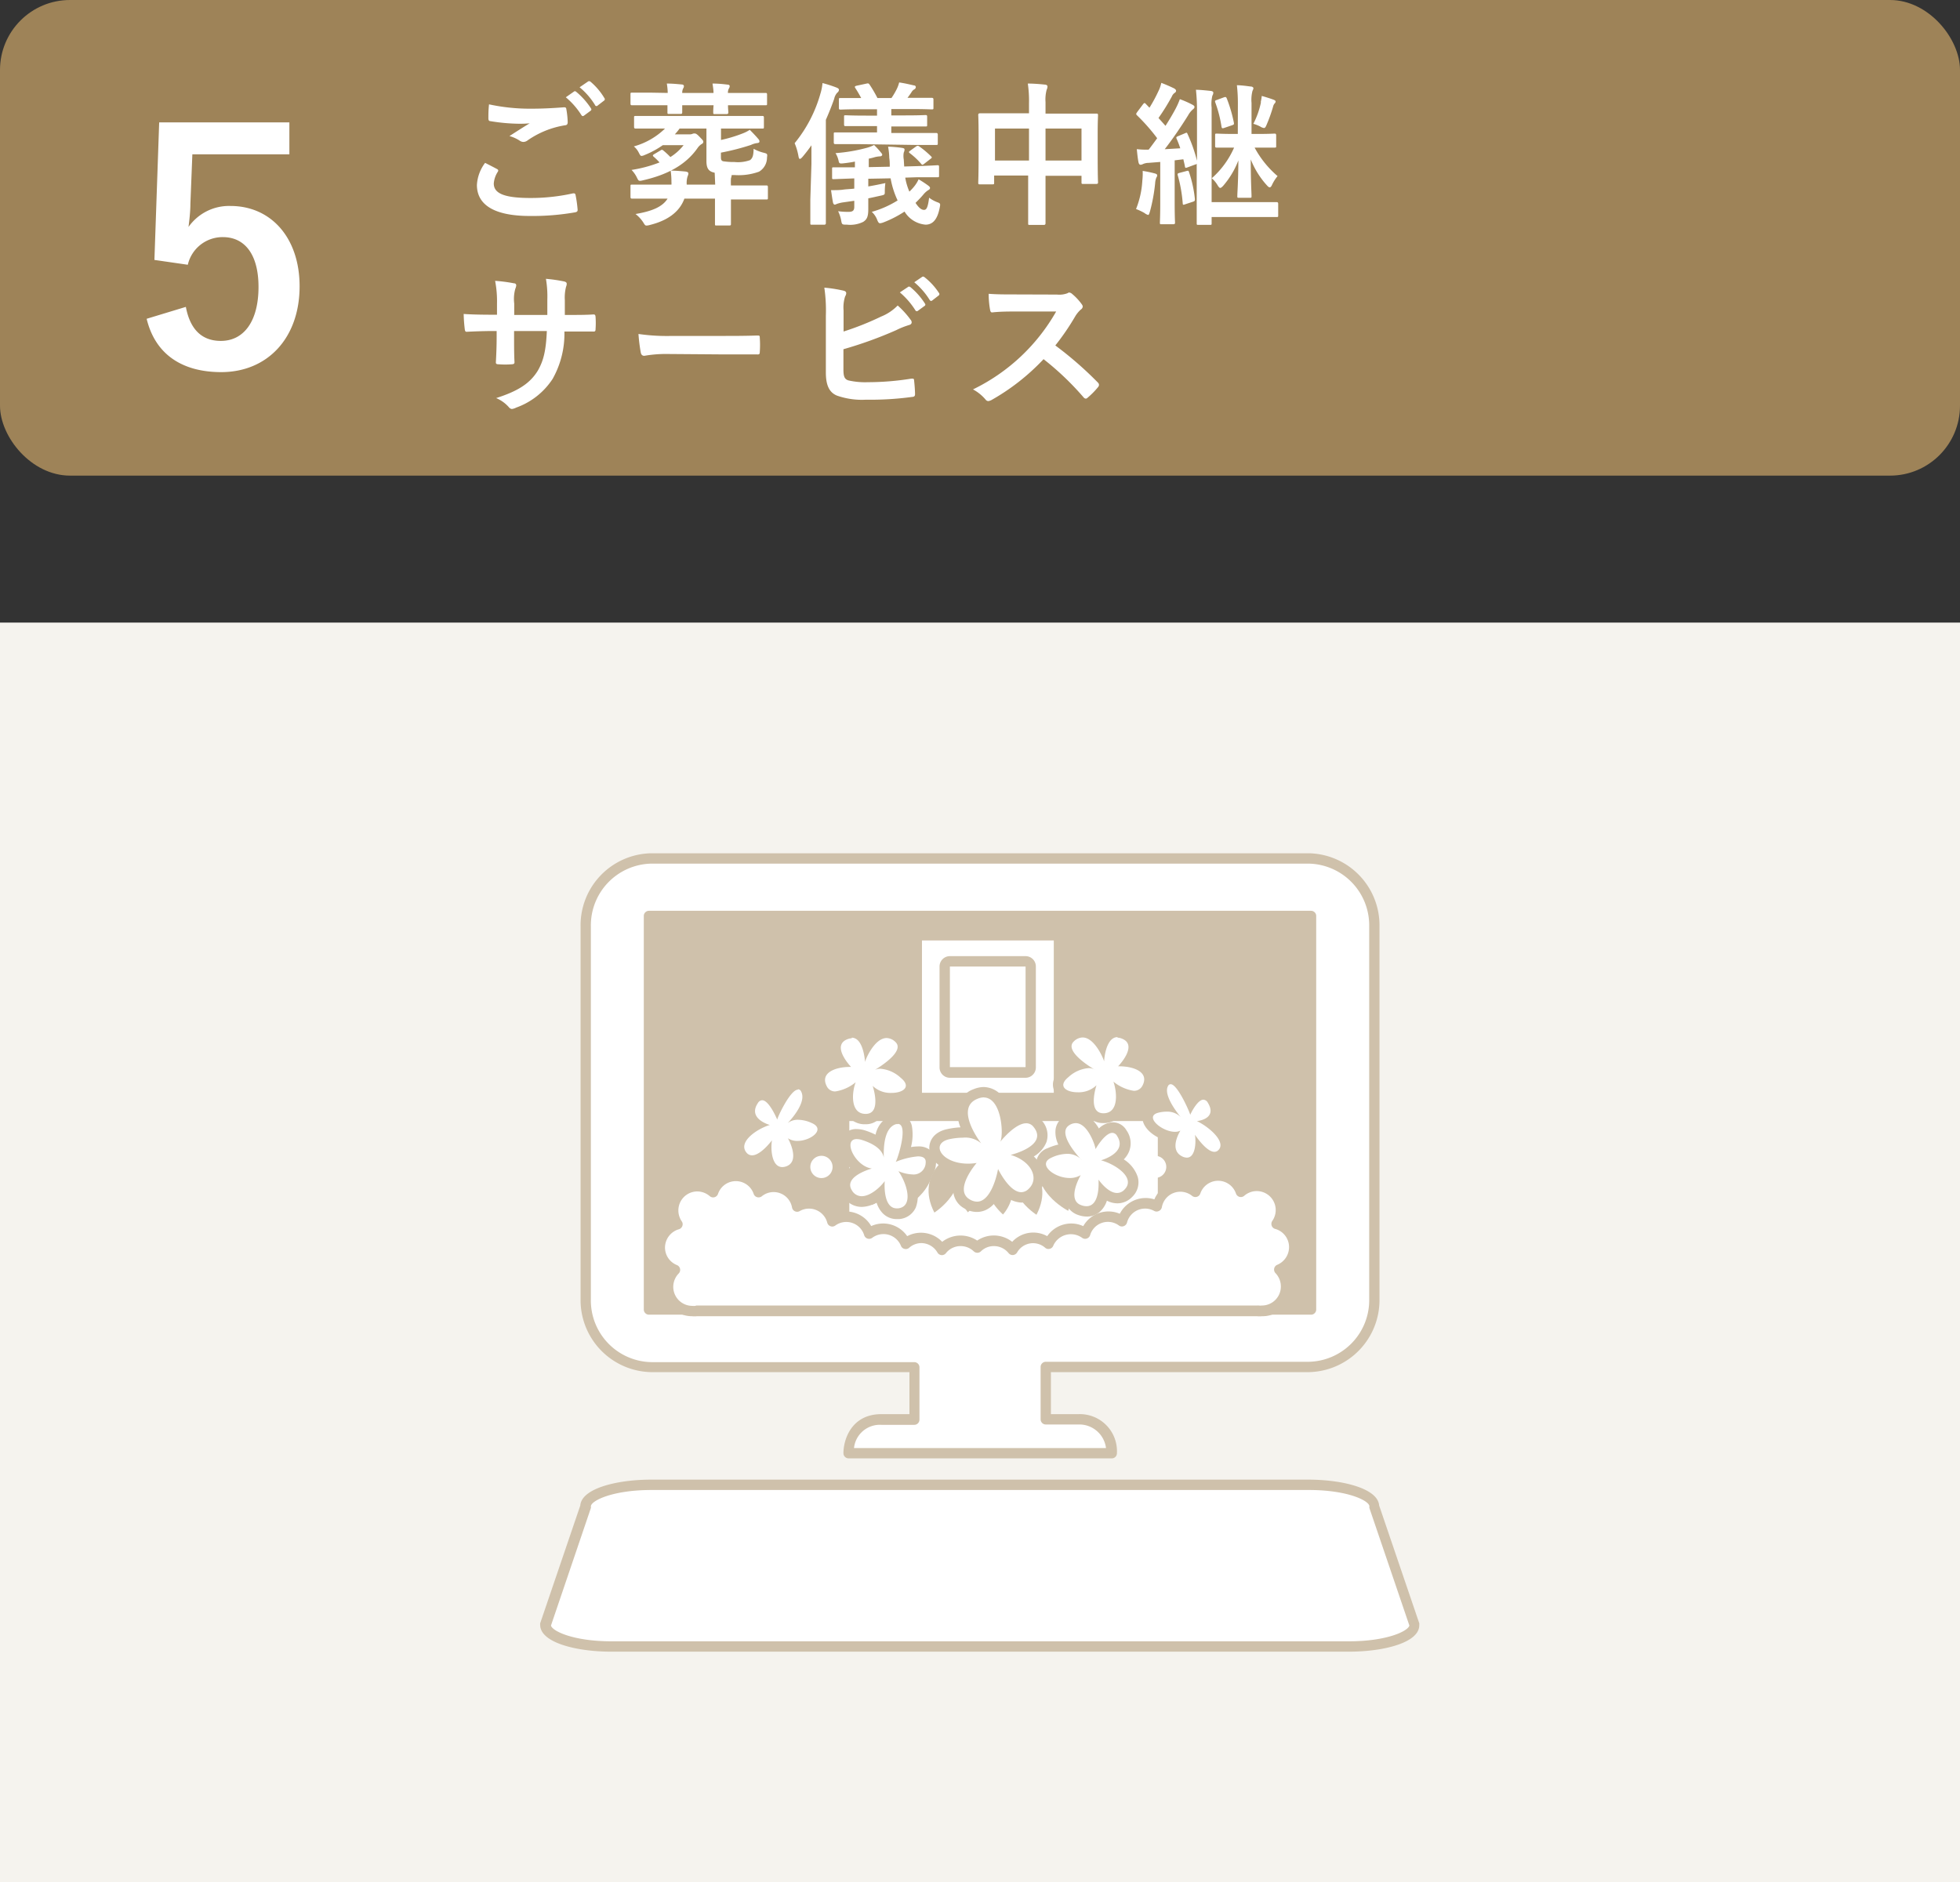 <svg xmlns="http://www.w3.org/2000/svg" viewBox="0 0 280 268.96"><rect x="0" y="0" width="280" height="268.96" fill="#333333" stroke="none"/><defs><style>.cls-1{fill:#f5f3ee;}.cls-2{fill:#fff;}.cls-3{fill:#cfc1ab;}.cls-4{fill:#9e8358;}</style></defs><g id="レイヤー_2" data-name="レイヤー 2"><g id="背面"><rect class="cls-1" y="88.96" width="280" height="180"/><path class="cls-2" d="M186.94,122.66H93.06a9.57,9.57,0,0,0-9.39,9.69v53.28a9.57,9.57,0,0,0,9.39,9.69h37.55v7.48h-4.69c-4.69,0-4.69,4.85-4.69,4.85h37.55c0-4.85-4.7-4.85-4.7-4.85h-4.69v-7.48h37.55a9.57,9.57,0,0,0,9.39-9.69V132.35A9.57,9.57,0,0,0,186.94,122.66Z"/><path class="cls-3" d="M158.78,208.38H121.23a.74.74,0,0,1-.74-.73c0-1.94,1.13-5.59,5.43-5.59h4v-6H93.06a10.29,10.29,0,0,1-10.12-10.43V132.35a10.29,10.29,0,0,1,10.12-10.43h93.88a10.3,10.3,0,0,1,10.13,10.43v53.28a10.3,10.3,0,0,1-10.13,10.43H150.13v6h4a5.3,5.3,0,0,1,5.43,5.59A.73.73,0,0,1,158.78,208.38ZM122,206.91h36a3.84,3.84,0,0,0-3.91-3.37h-4.69a.74.74,0,0,1-.74-.74v-7.48a.74.74,0,0,1,.74-.74h37.55a8.81,8.81,0,0,0,8.65-9V132.35a8.82,8.82,0,0,0-8.65-8.95H93.06a8.82,8.82,0,0,0-8.65,8.95v53.28a8.81,8.81,0,0,0,8.65,9h37.55a.74.74,0,0,1,.74.74v7.48a.74.74,0,0,1-.74.74h-4.69A3.71,3.71,0,0,0,122,206.91Z"/><path class="cls-2" d="M192.71,235.26c5.16,0,9.38-1.39,9.38-3.08l-5.76-16.94c0-1.69-4.23-3.08-9.39-3.08H93.06c-5.16,0-9.39,1.39-9.39,3.08l-5.76,16.94c0,1.69,4.22,3.08,9.38,3.08Z"/><path class="cls-3" d="M192.71,236H87.29c-5,0-10.12-1.31-10.12-3.82a.67.67,0,0,1,0-.24l5.73-16.83c.18-2.42,5.18-3.69,10.12-3.69h93.88c4.94,0,9.94,1.27,10.12,3.69l5.73,16.83a.67.67,0,0,1,0,.24C202.83,234.69,197.74,236,192.71,236Zm-114-3.73c.21.81,3.24,2.25,8.63,2.25H192.71c5.39,0,8.42-1.44,8.63-2.25l-5.71-16.79a.64.64,0,0,1,0-.24c0-.79-3.06-2.34-8.65-2.34H93.06c-5.59,0-8.65,1.55-8.65,2.34a.67.67,0,0,1,0,.24Z"/><rect class="cls-3" x="92.71" y="130.88" width="94.59" height="56.23"/><path class="cls-3" d="M187.29,187.85H92.71a.74.74,0,0,1-.74-.74V130.88a.74.74,0,0,1,.74-.74h94.58a.74.74,0,0,1,.74.74v56.23A.74.74,0,0,1,187.29,187.85Zm-93.84-1.48h93.1V131.62H93.45Z"/><rect class="cls-2" x="120.59" y="159.44" width="45.55" height="20.82"/><path class="cls-3" d="M166.14,181H120.59a.74.74,0,0,1-.74-.74V159.44a.74.74,0,0,1,.74-.74h45.55a.74.74,0,0,1,.74.74v20.83A.74.74,0,0,1,166.14,181Zm-44.81-1.48H165.4V160.18H121.33Z"/><rect class="cls-2" x="130.97" y="133.64" width="20.32" height="23.24" rx="0.74"/><path class="cls-3" d="M150.54,134.38v21.76H131.71V134.38h18.83m0-1.48H131.71a1.48,1.48,0,0,0-1.48,1.48v21.76a1.48,1.48,0,0,0,1.48,1.48h18.83a1.48,1.48,0,0,0,1.48-1.48V134.38a1.48,1.48,0,0,0-1.48-1.48Z"/><rect class="cls-2" x="134.96" y="137.36" width="12.29" height="15.86" rx="0.74"/><path class="cls-3" d="M146.51,138.1v14.38H135.7V138.1h10.81m0-1.48H135.7a1.48,1.48,0,0,0-1.48,1.48v14.38A1.48,1.48,0,0,0,135.7,154h10.81a1.48,1.48,0,0,0,1.47-1.48V138.1a1.47,1.47,0,0,0-1.47-1.48Z"/><path class="cls-3" d="M145.27,165s5.74,2.85,2.8,8.57C148.07,173.57,142.48,170.08,145.27,165Z"/><path class="cls-3" d="M142.06,164.72a5.93,5.93,0,0,1,1.23,8.81S138.38,169.43,142.06,164.72Z"/><path class="cls-3" d="M148.73,164.71s6.06,2.37,3.87,8.3C152.6,173,146.6,170,148.73,164.71Z"/><path class="cls-3" d="M152,164.61s6.38,1.81,5.07,7.89C157.06,172.5,150.66,170.05,152,164.61Z"/><path class="cls-3" d="M136.28,164.68s-5.72,2.86-2.8,8.58C133.48,173.26,139.08,169.77,136.28,164.68Z"/><path class="cls-3" d="M139.5,164.41s-5.16,3.48-1.24,8.81C138.26,173.22,143.17,169.13,139.5,164.41Z"/><path class="cls-3" d="M132.83,164.4s-6.06,2.39-3.88,8.3C129,172.7,135,169.67,132.83,164.4Z"/><path class="cls-3" d="M129.55,164.29s-6.35,1.8-5,7.88C124.51,172.17,130.91,169.73,129.55,164.29Z"/><path class="cls-3" d="M127.53,164.19s-6.55,1-6,7.16C121.48,171.35,128.16,169.77,127.53,164.19Z"/><path class="cls-3" d="M153.71,164.19s6.55,1,6,7.16C159.76,171.35,153.08,169.77,153.71,164.19Z"/><path class="cls-2" d="M128.07,173.41a2.08,2.08,0,0,1-1.55-.68,4.19,4.19,0,0,1-.86-2.18,4.3,4.3,0,0,1-2.59,1.12,2.32,2.32,0,0,1-2-1.19,2,2,0,0,1-.22-1.82,3.68,3.68,0,0,1,1.81-1.73,4.52,4.52,0,0,1-1.9-3.43,1.52,1.52,0,0,1,1.63-1.47,3.32,3.32,0,0,1,1,.18,7.39,7.39,0,0,1,2.2,1.06c.19-1.38.74-2.9,2.17-3.34a1.93,1.93,0,0,1,.52-.08,1.38,1.38,0,0,1,1.34,1.14,9.71,9.71,0,0,1-.41,3.83,8,8,0,0,1,2-.33,1.9,1.9,0,0,1,1.49.55,1.42,1.42,0,0,1,.34,1.19,2.45,2.45,0,0,1-2.63,2.32h0a3.43,3.43,0,0,1-.56,0,4.86,4.86,0,0,1,.34,3.66,2.11,2.11,0,0,1-1.79,1.22Z"/><path class="cls-3" d="M128.25,160.59c1.64,0-.11,5.32-.3,5.43h0a10.76,10.76,0,0,1,3.19-.79c.68,0,1.17.23,1.1.91a1.72,1.72,0,0,1-1.9,1.67,5.7,5.7,0,0,1-2-.47c1.25,1.79,2.21,5.07-.05,5.32h-.18c-2.06,0-1.72-3.89-1.72-3.89-.7.94-2.09,2.15-3.28,2.15a1.61,1.61,0,0,1-1.42-.85c-1.25-2,2.86-3.1,2.86-3.1-2.42-.33-4.21-4.21-2.16-4.21a2.58,2.58,0,0,1,.79.14c2.56.82,3,2,3.07,2.5,0,.11,0,.18,0,.18a1.11,1.11,0,0,0,0-.18c0-.83-.13-4.19,1.74-4.77a.86.86,0,0,1,.3,0m0-1.48h0a2.69,2.69,0,0,0-.73.11,3.87,3.87,0,0,0-2.48,2.87,10.62,10.62,0,0,0-1.45-.59,4.18,4.18,0,0,0-1.24-.21h0a2.25,2.25,0,0,0-2.37,2.16,4.87,4.87,0,0,0,1.41,3.37,3.74,3.74,0,0,0-1.27,1.57,2.69,2.69,0,0,0,.28,2.48,3.09,3.09,0,0,0,2.67,1.54,4.32,4.32,0,0,0,2.11-.63,3.83,3.83,0,0,0,.8,1.45,2.77,2.77,0,0,0,2.09.92l.33,0a2.83,2.83,0,0,0,2.39-1.66,4.71,4.71,0,0,0,0-3.21,3.15,3.15,0,0,0,2.87-2.94,2.25,2.25,0,0,0-.51-1.78,2.64,2.64,0,0,0-2.05-.79,6.47,6.47,0,0,0-1,.09,7.14,7.14,0,0,0,.13-3,2.11,2.11,0,0,0-2.06-1.7Z"/><path class="cls-2" d="M139.52,172.45a2.8,2.8,0,0,1-1.44-.44,2.26,2.26,0,0,1-1.15-1.64,5.22,5.22,0,0,1,1-3.36c-2.65-.1-4.36-1.47-4.49-2.81-.09-.81.39-1.8,2-2.14a10.12,10.12,0,0,1,2-.23,5.31,5.31,0,0,1,.82,0,5.57,5.57,0,0,1-.73-3.72,2.71,2.71,0,0,1,1.71-1.83,3.27,3.27,0,0,1,1.22-.26,2.79,2.79,0,0,1,2.53,1.79,8.82,8.82,0,0,1,.78,3.25,4.7,4.7,0,0,1,2.79-1.35,2,2,0,0,1,1.62.8,2.39,2.39,0,0,1,.56,2.38,4.27,4.27,0,0,1-2.44,2.19,4.31,4.31,0,0,1,2,2.57,2.83,2.83,0,0,1-.92,2.78,2.21,2.21,0,0,1-1.51.62h0c-1.25,0-2.32-1.12-3-2.14C142.3,170.55,141.3,172.45,139.52,172.45Z"/><path class="cls-3" d="M140.51,156.81c2.67,0,2.9,5.62,2.36,6.36,0,0,2.1-2.67,3.73-2.67a1.3,1.3,0,0,1,1.05.52c2.19,2.7-3.27,4-3.27,4,3,.89,4.16,3.42,2.52,4.9a1.52,1.52,0,0,1-1,.43c-1.73,0-3.32-3.32-3.32-3.32-.32,1.75-1.28,4.67-3,4.67a2.06,2.06,0,0,1-1.06-.33c-2.33-1.36,1-5.2,1-5.2a7.64,7.64,0,0,1-1.23.1c-3.82,0-5.45-2.9-2.64-3.5a9.37,9.37,0,0,1,1.89-.21,3.5,3.5,0,0,1,2.63.81s-3.89-5-.55-6.36a2.47,2.47,0,0,1,.94-.21m0-1.48h0a3.93,3.93,0,0,0-1.5.32,3.38,3.38,0,0,0-2.14,2.32,5.17,5.17,0,0,0,.29,3.12,11.75,11.75,0,0,0-1.87.25c-2.08.44-2.68,1.85-2.57,2.94.17,1.63,1.82,2.94,4,3.34a5,5,0,0,0-.56,2.87,3,3,0,0,0,1.51,2.16,3.56,3.56,0,0,0,1.81.53c1.74,0,2.84-1.34,3.53-2.79a4,4,0,0,0,2.83,1.45,3,3,0,0,0,2-.82,3.54,3.54,0,0,0,1.14-3.49,4.63,4.63,0,0,0-1.34-2.28,4.19,4.19,0,0,0,1.81-2.07,3.13,3.13,0,0,0-.7-3.09,2.77,2.77,0,0,0-2.2-1.07,4.21,4.21,0,0,0-2.2.73,8.52,8.52,0,0,0-.7-2.22,3.54,3.54,0,0,0-3.19-2.2Z"/><path class="cls-2" d="M155.21,173.09a3.19,3.19,0,0,1-.93-.16,2.11,2.11,0,0,1-1.38-1.27,4,4,0,0,1,.16-2.61h-.25c-1.69,0-3.79-1-4.09-2.39a1.68,1.68,0,0,1,1.19-1.93,6.34,6.34,0,0,1,2.39-.61,4.36,4.36,0,0,1-.83-2.61,1.87,1.87,0,0,1,.86-1.35,2.5,2.5,0,0,1,1.35-.43c.65,0,1.62.31,2.54,1.79,0,0,.26.46.52,1a3.18,3.18,0,0,1,2.16-1.43,1.51,1.51,0,0,1,1.31.8,2.45,2.45,0,0,1,.33,2.3,3.27,3.27,0,0,1-1.37,1.52,4.92,4.92,0,0,1,2.61,2.63,2.15,2.15,0,0,1-.61,2.12,2.23,2.23,0,0,1-1.59.7h0a3.19,3.19,0,0,1-2-.84,3.78,3.78,0,0,1-.87,2.08A2,2,0,0,1,155.21,173.09Z"/><path class="cls-3" d="M153.68,160.48c1.82,0,2.9,3.59,2.82,3.74h0c0-.06,1.34-2.35,2.4-2.35a.81.81,0,0,1,.69.45c1.54,2.42-2.3,3.47-2.3,3.47,2.12.58,5,2.54,3.35,4.19a1.43,1.43,0,0,1-1.06.48c-1.35,0-2.65-1.91-2.65-1.91.08,1.53-.13,3.8-1.72,3.8a2.13,2.13,0,0,1-.7-.13c-2.24-.72-.12-4.31-.12-4.31a3,3,0,0,1-1.58.41c-2.25,0-4.68-2-2.59-2.91a5.34,5.34,0,0,1,2.21-.54,2.76,2.76,0,0,1,1.88.66l.24.25a1.72,1.72,0,0,0-.24-.25c-.78-.86-3.18-3.71-1.58-4.74a1.72,1.72,0,0,1,1-.31m0-1.48a3.16,3.16,0,0,0-1.76.56,2.57,2.57,0,0,0-1.18,1.86,4,4,0,0,0,.4,2.12,8.38,8.38,0,0,0-1.53.52,2.43,2.43,0,0,0-1.61,2.76c.34,1.58,2.27,2.69,4.1,2.93a4.1,4.1,0,0,0,.11,2.17,2.85,2.85,0,0,0,1.84,1.71,3.77,3.77,0,0,0,1.16.2,2.77,2.77,0,0,0,2.06-.88,3.65,3.65,0,0,0,.81-1.39,3.3,3.3,0,0,0,1.5.38,2.92,2.92,0,0,0,2.11-.92,2.86,2.86,0,0,0,.8-2.83,4.73,4.73,0,0,0-2-2.53,3.46,3.46,0,0,0,.77-1.16,3.19,3.19,0,0,0-.39-3,2.26,2.26,0,0,0-1.94-1.14,3.07,3.07,0,0,0-2,.88.57.57,0,0,1-.07-.13c-1.1-1.77-2.33-2.14-3.17-2.14Z"/><path class="cls-2" d="M157.56,159.82A1.88,1.88,0,0,1,156,159a3.54,3.54,0,0,1-.42-2.39,5.11,5.11,0,0,1-1.63.26c-1.36,0-2.39-.5-2.68-1.32-.17-.5-.16-1.27.93-2.15a7.47,7.47,0,0,1,1.94-1.18,4.26,4.26,0,0,1-1.76-2.49,1.62,1.62,0,0,1,.57-1.42,2.58,2.58,0,0,1,1.74-.74,3.65,3.65,0,0,1,2.77,1.9,2.46,2.46,0,0,1,2.22-1.94,2.42,2.42,0,0,1,.73.12,2.07,2.07,0,0,1,1.51,1.48,3.44,3.44,0,0,1-.71,2.59,3.81,3.81,0,0,1,2.73,1.48,2.19,2.19,0,0,1,0,2.26,2.08,2.08,0,0,1-1.91,1.14,4.25,4.25,0,0,1-1.82-.5,4.12,4.12,0,0,1-.55,2.75,2.27,2.27,0,0,1-2,1Z"/><path class="cls-3" d="M159.65,148.27a1.61,1.61,0,0,1,.5.09c2.61.89-.42,4-.42,4h.18c2.06,0,4.31.84,3.3,2.76a1.34,1.34,0,0,1-1.25.74,6,6,0,0,1-2.9-1.31c.54,1.55.77,4.52-1.42,4.52h-.06c-2.26-.06-.94-4-.94-4a3.68,3.68,0,0,1-2.72,1c-1.61,0-2.88-.87-1.29-2.16a4.8,4.8,0,0,1,2.89-1.29,1.68,1.68,0,0,1,.79.17l.14.08a.44.44,0,0,0-.14-.08c-.77-.46-4.33-2.7-2.89-4a1.83,1.83,0,0,1,1.24-.55c1.75,0,3.05,3.18,3.07,3.44v0c0-.22.22-3.49,1.92-3.49m0-1.47a2.76,2.76,0,0,0-2.36,1.31,3.7,3.7,0,0,0-2.63-1.27h0a3.28,3.28,0,0,0-2.24.94,2.41,2.41,0,0,0-.81,2,3.94,3.94,0,0,0,1.21,2.23,10.28,10.28,0,0,0-1.11.78c-1.5,1.21-1.37,2.38-1.17,3,.4,1.13,1.69,1.82,3.38,1.82a6.11,6.11,0,0,0,.86-.06,3.68,3.68,0,0,0,.58,1.88,2.65,2.65,0,0,0,2.18,1.12h.1a3,3,0,0,0,2.55-1.27,4.14,4.14,0,0,0,.7-2.1,3.91,3.91,0,0,0,1.07.16,2.83,2.83,0,0,0,2.55-1.52,2.94,2.94,0,0,0,0-3,3.86,3.86,0,0,0-2.24-1.58,3.49,3.49,0,0,0,.31-2.27,2.83,2.83,0,0,0-2-2,3.12,3.12,0,0,0-1-.16Z"/><path class="cls-2" d="M169.56,166.15a2.34,2.34,0,0,1-1.11-.31,2.3,2.3,0,0,1-1.18-1.45,3.59,3.59,0,0,1,.14-2c-1.49-.2-3.29-1.36-3.43-2.58,0-.28,0-1.24,1.32-1.58a6.09,6.09,0,0,1,1.36-.17h.09c-.64-1.14-1-2.39-.49-3.32a1.13,1.13,0,0,1,1-.6c.54,0,1,.36,1.61,1.17a19,19,0,0,1,1.28,2.27,2.43,2.43,0,0,1,1.77-1.23,1.46,1.46,0,0,1,1.26.79,2.34,2.34,0,0,1,.31,2.37,2.08,2.08,0,0,1-.76.82,5.44,5.44,0,0,1,2.34,2.93,1.73,1.73,0,0,1-.49,1.56,1.49,1.49,0,0,1-1.09.46h0a3.26,3.26,0,0,1-2.07-1.12,3,3,0,0,1-.59,1.37A1.63,1.63,0,0,1,169.56,166.15Z"/><path class="cls-3" d="M167.25,154.92c1,0,2.83,4.26,2.78,4.39h0c0-.06,1-2.18,1.88-2.18a.77.77,0,0,1,.64.44c1.43,2.34-1.56,2.62-1.56,2.62,1.76.84,4.23,3,3.06,4.15a.77.77,0,0,1-.57.24c-1.18,0-2.77-2.44-2.77-2.44.19,1.27,0,3.27-1.15,3.27a1.56,1.56,0,0,1-.76-.22c-1.86-1-.17-3.64-.17-3.64a1.68,1.68,0,0,1-.78.17c-1.87,0-4.46-2.21-2.37-2.73a4.82,4.82,0,0,1,1.18-.15,2.71,2.71,0,0,1,2,.76l.12.13-.12-.13c-.51-.62-2.52-3.19-1.79-4.44a.41.41,0,0,1,.35-.24m0-1.48h0a1.86,1.86,0,0,0-1.62,1,3.44,3.44,0,0,0,0,3l-.49.1a2.2,2.2,0,0,0-1.89,2.39c.17,1.36,1.71,2.57,3.27,3a3.62,3.62,0,0,0,.05,1.6,3,3,0,0,0,1.55,1.92,3.1,3.1,0,0,0,1.45.39,2.39,2.39,0,0,0,1.82-.84,3.35,3.35,0,0,0,.39-.59,3.08,3.08,0,0,0,1.71.6,2.22,2.22,0,0,0,1.62-.69,2.42,2.42,0,0,0,.69-2.19,5.2,5.2,0,0,0-1.92-2.86,2.72,2.72,0,0,0,.27-.44,3,3,0,0,0-.33-3.08,2.21,2.21,0,0,0-1.9-1.15,2.45,2.45,0,0,0-1.6.67c-.44-.79-.83-1.38-.84-1.39a3,3,0,0,0-2.22-1.49Z"/><path class="cls-2" d="M123.66,159.82a2.3,2.3,0,0,1-2-.95,4.2,4.2,0,0,1-.54-2.76,4.44,4.44,0,0,1-1.83.5,2.07,2.07,0,0,1-1.89-1.14,2.21,2.21,0,0,1,0-2.27,3.82,3.82,0,0,1,2.72-1.47,3.49,3.49,0,0,1-.71-2.59,2.09,2.09,0,0,1,1.51-1.48,2.43,2.43,0,0,1,.74-.12c1.19,0,1.85.94,2.21,2a3.66,3.66,0,0,1,2.78-1.91,2.55,2.55,0,0,1,1.73.74,1.62,1.62,0,0,1,.57,1.42,4.32,4.32,0,0,1-1.77,2.5,7.42,7.42,0,0,1,1.94,1.17c1.09.88,1.11,1.65.93,2.15-.28.82-1.31,1.32-2.67,1.32a5.11,5.11,0,0,1-1.63-.26,3.54,3.54,0,0,1-.42,2.39,1.9,1.9,0,0,1-1.6.81Z"/><path class="cls-3" d="M121.67,148.27c1.67,0,1.89,3.25,1.91,3.49v0c0-.27,1.32-3.44,3.08-3.44a1.85,1.85,0,0,1,1.24.55c1.43,1.29-2.13,3.52-2.91,4l-.14.09.14-.09a1.88,1.88,0,0,1,.79-.16,4.8,4.8,0,0,1,2.89,1.29c1.6,1.29.33,2.16-1.28,2.16a3.68,3.68,0,0,1-2.72-1s1.32,3.93-.94,4h-.07c-2.19,0-2-3-1.42-4.52a6,6,0,0,1-2.9,1.31,1.3,1.3,0,0,1-1.23-.74c-1-1.92,1.22-2.76,3.3-2.76h.17s-3-3.12-.41-4a1.56,1.56,0,0,1,.5-.09m0-1.47h0a3,3,0,0,0-1,.16,2.85,2.85,0,0,0-2,2,3.49,3.49,0,0,0,.31,2.27,3.89,3.89,0,0,0-2.24,1.58,3,3,0,0,0,0,3,2.79,2.79,0,0,0,2.54,1.53,4,4,0,0,0,1.08-.16,4.2,4.2,0,0,0,.69,2.1,3,3,0,0,0,2.55,1.27h.1a2.65,2.65,0,0,0,2.19-1.13,3.51,3.51,0,0,0,.57-1.87,6.36,6.36,0,0,0,.87.06c1.68,0,3-.69,3.37-1.82.21-.59.34-1.76-1.16-3a10.36,10.36,0,0,0-1.12-.78,4,4,0,0,0,1.22-2.24,2.41,2.41,0,0,0-.81-2,3.28,3.28,0,0,0-2.23-.93,3.71,3.71,0,0,0-2.64,1.28,2.75,2.75,0,0,0-2.35-1.32Z"/><path class="cls-2" d="M111.74,167.43a1.87,1.87,0,0,1-1.47-.68,3.89,3.89,0,0,1-.76-2,3.43,3.43,0,0,1-2.09,1,1.76,1.76,0,0,1-1.37-.65,2,2,0,0,1-.41-1.89,5.07,5.07,0,0,1,2.55-2.58,2.72,2.72,0,0,1-1-1.2,2.49,2.49,0,0,1,.43-2.34,1.45,1.45,0,0,1,1.2-.69c.84,0,1.57.84,2.11,1.76.52-1,1.13-1.89,1.14-1.91.67-.93,1.26-1.36,1.85-1.36a1.23,1.23,0,0,1,1.11.72c.59,1.14.06,2.51-.67,3.64a6,6,0,0,1,1.84.49c1.38.58,1.35,1.5,1.28,1.87-.26,1.25-2.11,2.12-3.61,2.12h-.1a3.66,3.66,0,0,1,.07,2.29,2.06,2.06,0,0,1-1.28,1.25A2.73,2.73,0,0,1,111.74,167.43Z"/><path class="cls-3" d="M114,155.64a.51.51,0,0,1,.45.33c.8,1.5-1.37,3.92-1.93,4.51l-.14.14.14-.14A2.32,2.32,0,0,1,114,160a4.82,4.82,0,0,1,1.93.45c2.1.89-.1,2.57-2,2.57a2.38,2.38,0,0,1-1.37-.38s1.83,3.22-.2,4a1.77,1.77,0,0,1-.6.12c-1.47,0-1.7-2.39-1.48-3.83,0,0-1.58,2.15-2.84,2.15a1,1,0,0,1-.8-.39c-1.25-1.49,1.42-3.36,3.33-3.95,0,0-3.25-.87-1.68-3.16a.73.73,0,0,1,.59-.37c1,0,2.12,2.7,2.16,2.78h0c-.06-.17,1.84-4.29,2.94-4.29m0-1.48a3.31,3.31,0,0,0-2.44,1.66s-.29.4-.63,1a2.78,2.78,0,0,0-2-1.11,2.17,2.17,0,0,0-1.8,1,3.19,3.19,0,0,0-.52,3,3.08,3.08,0,0,0,.45.82,5,5,0,0,0-2.06,2.5,2.73,2.73,0,0,0,.55,2.57,2.54,2.54,0,0,0,1.94.92A3.42,3.42,0,0,0,109,166a3.66,3.66,0,0,0,.67,1.21,2.63,2.63,0,0,0,2,.94,3.09,3.09,0,0,0,1.1-.2,2.81,2.81,0,0,0,1.74-1.69,3.8,3.8,0,0,0,.14-1.86c1.6-.25,3.23-1.22,3.52-2.65a2.42,2.42,0,0,0-1.71-2.7,8.26,8.26,0,0,0-1-.35,3.74,3.74,0,0,0,.17-3.44,2,2,0,0,0-1.76-1.12Z"/><path class="cls-2" d="M184.89,178.24a3.45,3.45,0,0,0-2.48-3.31,3.53,3.53,0,0,0,.61-2,3.46,3.46,0,0,0-3.44-3.46,3.42,3.42,0,0,0-2.25.85,3.43,3.43,0,0,0-6.5,0,3.42,3.42,0,0,0-5.52,2,3.38,3.38,0,0,0-5,2.12,3.39,3.39,0,0,0-2-.66,3.45,3.45,0,0,0-3.27,2.42,3.43,3.43,0,0,0-5.24,1.45,3.37,3.37,0,0,0-5.16.87,3.41,3.41,0,0,0-5.06-.35,3.43,3.43,0,0,0-2.39-1,3.36,3.36,0,0,0-2.68,1.31,3.38,3.38,0,0,0-5.17-.87,3.47,3.47,0,0,0-3.2-2.14,3.43,3.43,0,0,0-2,.69,3.46,3.46,0,0,0-3.27-2.42,3.4,3.4,0,0,0-2,.66,3.43,3.43,0,0,0-3.3-2.59,3.47,3.47,0,0,0-1.71.47,3.42,3.42,0,0,0-5.52-2,3.43,3.43,0,0,0-6.49,0,3.45,3.45,0,0,0-5.08,4.58,3.45,3.45,0,0,0-.33,6.52,3.46,3.46,0,0,0,2.46,5.88,2.64,2.64,0,0,0,.63-.05h80.14a2.68,2.68,0,0,0,.64.05,3.45,3.45,0,0,0,3.44-3.45,3.5,3.5,0,0,0-1-2.43A3.47,3.47,0,0,0,184.89,178.24Z"/><path class="cls-3" d="M180.28,188.07a3.54,3.54,0,0,1-.72,0h-80a3.4,3.4,0,0,1-.71,0,4.2,4.2,0,0,1-4.19-4.19,4.25,4.25,0,0,1,.61-2.19,4.2,4.2,0,0,1,.41-7.13,4.21,4.21,0,0,1,3.86-5.8,4.06,4.06,0,0,1,2,.5,4.15,4.15,0,0,1,7.09,0,4,4,0,0,1,1.83-.44,4.2,4.2,0,0,1,3.84,2.55,3.81,3.81,0,0,1,1.25-.21,4.17,4.17,0,0,1,3.68,2.27,4.07,4.07,0,0,1,1.61-.33,4.17,4.17,0,0,1,3.62,2.09,4.12,4.12,0,0,1,1.69-.37,4.18,4.18,0,0,1,3.45,1.81,4.19,4.19,0,0,1,5,.81,4.28,4.28,0,0,1,5-.18,4.25,4.25,0,0,1,5,.18,4.09,4.09,0,0,1,5-.81,4.19,4.19,0,0,1,3.44-1.81,4.06,4.06,0,0,1,1.71.38,4.13,4.13,0,0,1,3.61-2.1,4.07,4.07,0,0,1,1.61.33,4.16,4.16,0,0,1,4.94-2.06,4.19,4.19,0,0,1,3.84-2.55,4.08,4.08,0,0,1,1.83.44,4.15,4.15,0,0,1,7.09,0,4.05,4.05,0,0,1,2-.5,4.19,4.19,0,0,1,3.86,5.8,4.15,4.15,0,0,1,2.19,3.68,4.24,4.24,0,0,1-1.78,3.44,4.24,4.24,0,0,1,.61,2.2A4.19,4.19,0,0,1,180.28,188.07ZM99.5,186.54h80.14a.47.47,0,0,1,.17,0,2.18,2.18,0,0,0,.47,0,2.71,2.71,0,0,0,2.7-2.71,2.75,2.75,0,0,0-.77-1.92.74.74,0,0,1,.26-1.19,2.74,2.74,0,0,0,1.68-2.53,2.69,2.69,0,0,0-2-2.6.73.73,0,0,1-.48-.46.76.76,0,0,1,.08-.67,2.71,2.71,0,0,0-4-3.6.74.74,0,0,1-.67.16.75.75,0,0,1-.51-.47,2.69,2.69,0,0,0-5.1,0,.73.73,0,0,1-.49.46.75.75,0,0,1-.66-.12,2.68,2.68,0,0,0-4.34,1.61.75.75,0,0,1-.42.53.72.72,0,0,1-.67,0A2.67,2.67,0,0,0,161,174.7a.76.76,0,0,1-.47.5.72.72,0,0,1-.68-.09,2.65,2.65,0,0,0-4.12,1.38.72.72,0,0,1-.48.48.71.71,0,0,1-.66-.1,2.75,2.75,0,0,0-4.13,1.14.71.71,0,0,1-.51.43.7.7,0,0,1-.65-.16,2.62,2.62,0,0,0-4,.68.78.78,0,0,1-.59.37.75.75,0,0,1-.63-.28,2.68,2.68,0,0,0-2.11-1,2.6,2.6,0,0,0-1.85.76.74.74,0,0,1-1,0,2.71,2.71,0,0,0-1.88-.76,2.65,2.65,0,0,0-2.1,1,.73.73,0,0,1-.63.29.75.75,0,0,1-.59-.37,2.69,2.69,0,0,0-2.31-1.35,2.64,2.64,0,0,0-1.73.67.72.72,0,0,1-.66.16.71.71,0,0,1-.51-.43,2.69,2.69,0,0,0-4.11-1.15.74.74,0,0,1-1.14-.36,2.67,2.67,0,0,0-4.14-1.39.72.72,0,0,1-.68.09.74.74,0,0,1-.46-.5,2.69,2.69,0,0,0-3.94-1.66.74.74,0,0,1-1.09-.5,2.67,2.67,0,0,0-4.33-1.61.75.75,0,0,1-.66.12.73.73,0,0,1-.49-.46,2.69,2.69,0,0,0-5.1,0,.75.75,0,0,1-.51.47.74.74,0,0,1-.67-.16,2.76,2.76,0,0,0-1.78-.67,2.71,2.71,0,0,0-2.7,2.72,2.78,2.78,0,0,0,.48,1.55.71.71,0,0,1,.09.66.75.75,0,0,1-.48.47,2.74,2.74,0,0,0-2,2.6,2.7,2.7,0,0,0,1.7,2.52.74.74,0,0,1,.26,1.2,2.76,2.76,0,0,0-.78,1.92,2.72,2.72,0,0,0,2.71,2.71,2,2,0,0,0,.45,0A.55.55,0,0,1,99.5,186.54Z"/><path class="cls-2" d="M117.34,169.07a2.33,2.33,0,1,1,2.32-2.32A2.32,2.32,0,0,1,117.34,169.07Z"/><path class="cls-3" d="M117.34,165.15a1.59,1.59,0,1,1-1.58,1.6,1.59,1.59,0,0,1,1.58-1.6m0-1.48a3.07,3.07,0,1,0,3.06,3.08,3.07,3.07,0,0,0-3.06-3.08Z"/><path class="cls-2" d="M166.61,166.75a1.58,1.58,0,1,1-1.58-1.6A1.58,1.58,0,0,1,166.61,166.75Z"/><rect class="cls-4" width="280" height="67.96" rx="10"/><path class="cls-2" d="M71,24.15c.2.11.22.22.11.4a3.58,3.58,0,0,0-.57,1.67c0,1.39,1.43,2.07,5.22,2.07a27.78,27.78,0,0,0,6-.64c.31-.07.42,0,.46.2A17.57,17.57,0,0,1,82.52,30c0,.2-.11.29-.37.34a35.34,35.34,0,0,1-6.45.52c-5.08,0-7.57-1.58-7.57-4.44a5.8,5.8,0,0,1,1.17-3.15C69.87,23.56,70.42,23.84,71,24.15Zm5-8.62c1.6,0,3.16-.09,4.57-.2.22,0,.31.06.33.24a12.31,12.31,0,0,1,.2,1.87c0,.31-.11.44-.37.46a12.89,12.89,0,0,0-5.39,2.18,1,1,0,0,1-.55.2.93.93,0,0,1-.47-.13,5.24,5.24,0,0,0-1.54-.71c1.15-.74,2.12-1.36,2.89-1.82a14.9,14.9,0,0,1-1.61.06,26.53,26.53,0,0,1-4-.37c-.2,0-.29-.13-.29-.4,0-.53,0-1.16.09-2A27.58,27.58,0,0,0,76,15.53Zm6-2.45c.11-.08.2-.06.33.05a10.41,10.41,0,0,1,2.09,2.35c.09.13.09.24-.07.36l-.92.68c-.15.11-.26.09-.37-.07a10.85,10.85,0,0,0-2.23-2.55Zm2-1.43c.13-.08.2-.06.33,0A9.25,9.25,0,0,1,86.33,14a.25.25,0,0,1-.07.4l-.88.68A.22.22,0,0,1,85,15a10.15,10.15,0,0,0-2.2-2.53Z"/><path class="cls-2" d="M95.39,13.28a8.93,8.93,0,0,0-.13-1.34c.81,0,1.49.07,2.13.13.2,0,.31.11.31.24a.56.56,0,0,1-.11.33,1.4,1.4,0,0,0-.13.64h4.47c0-.46-.07-.83-.14-1.34.8,0,1.48.07,2.14.15.2,0,.31.09.31.22a.59.59,0,0,1-.11.33,1.26,1.26,0,0,0-.14.64h2.58c2,0,2.62,0,2.77,0s.24,0,.24.24V14.8c0,.22,0,.24-.24.24s-.81,0-2.77,0H104c0,.53.05.88.05,1s0,.26-.27.26h-1.65c-.22,0-.24,0-.24-.26,0-.09,0-.47.05-1H97.46c0,.53,0,.88,0,1s0,.24-.24.24H95.59c-.22,0-.24,0-.24-.24s0-.47,0-1H93.06c-2,0-2.62,0-2.75,0s-.24,0-.24-.24V13.48c0-.22,0-.24.24-.24s.79,0,2.75,0Zm-2.33,15.1c-2,0-2.62,0-2.75,0s-.24,0-.24-.26v-1.5c0-.22,0-.24.24-.24s.79,0,2.75,0h2.86a2.17,2.17,0,0,0,0-.37,11.12,11.12,0,0,0-.11-1.63c.68,0,1.47.07,2.13.13.27.05.4.11.4.29a1,1,0,0,1-.11.39,3.12,3.12,0,0,0-.13,1.13v.06h4.07l-.07-1.69c-.13-.05-.26-.07-.37-.11-.51-.2-.81-.57-.81-1.56V18.37H97.08a7.91,7.91,0,0,1-.68.83h2.09a1.21,1.21,0,0,0,.4-.06.62.62,0,0,1,.29-.07c.17,0,.3,0,.74.46s.55.55.55.73a.33.33,0,0,1-.22.31,2,2,0,0,0-.59.57c-1.78,2.55-4.53,3.87-7.79,4.62-.62.15-.64.11-.88-.38a4.12,4.12,0,0,0-.77-1.1,18.81,18.81,0,0,0,4-1.07,9.34,9.34,0,0,0-.84-.82c-.15-.13-.17-.22.09-.37l.86-.51c.2-.13.26-.15.44,0a11.13,11.13,0,0,1,1,.93,7.39,7.39,0,0,0,1.89-1.7H94.69a12.87,12.87,0,0,1-2.6,1.41,1.23,1.23,0,0,1-.44.13c-.15,0-.22-.13-.4-.48a2.69,2.69,0,0,0-.7-.88A10.35,10.35,0,0,0,95,18.37h-1.3c-2,0-2.72,0-2.86,0s-.26,0-.26-.26v-1.3c0-.22,0-.24.26-.24s.84,0,2.86,0H106c2,0,2.75,0,2.89,0s.24,0,.24.24v1.3c0,.24,0,.26-.24.26s-.84,0-2.89,0h-3V20a20.13,20.13,0,0,0,3.11-.94,5,5,0,0,0,1-.51c.48.48.88.9,1.25,1.34a.45.45,0,0,1,.13.35c0,.11-.11.18-.3.2a2.8,2.8,0,0,0-.91.27,34.25,34.25,0,0,1-4.29,1.1v.48c0,.44,0,.66.31.75a10,10,0,0,0,1.63.11,5.08,5.08,0,0,0,2.22-.27c.38-.3.49-.68.51-1.62a5.67,5.67,0,0,0,1.38.55c.6.15.6.17.53.72a2.32,2.32,0,0,1-1.14,2,8.54,8.54,0,0,1-3.52.48h-.38a3.32,3.32,0,0,1-.11.49,9.88,9.88,0,0,0,0,1h2.31c1.94,0,2.62,0,2.75,0s.22,0,.22.24v1.5c0,.24,0,.26-.22.26s-.81,0-2.75,0h-2.31v1.21c0,1.45,0,2.15,0,2.29s0,.22-.24.22h-1.8c-.22,0-.24,0-.24-.22s0-.84,0-2.29V28.38H97.77c-.69,1.91-2.42,3.14-4.91,3.76a2,2,0,0,1-.51.09c-.19,0-.26-.13-.46-.46a4.9,4.9,0,0,0-1.1-1.19c2.33-.4,3.83-1,4.58-2.2Z"/><path class="cls-2" d="M115.92,23.43c0-.77,0-1.72,0-2.67-.4.58-.81,1.1-1.25,1.63-.18.2-.29.31-.4.31s-.15-.11-.2-.37a8.61,8.61,0,0,0-.55-1.87,19.45,19.45,0,0,0,3.68-7.07,7.18,7.18,0,0,0,.3-1.52,17.92,17.92,0,0,1,2,.64c.22.09.35.18.35.33a.53.53,0,0,1-.24.4,1.86,1.86,0,0,0-.44.88c-.35,1-.75,2-1.19,3v11.4c0,2.16,0,3.23,0,3.34s0,.25-.26.25h-1.72c-.22,0-.24,0-.24-.25s0-1.18,0-3.34Zm13.4,1.95a8.67,8.67,0,0,0,.59,2,6.79,6.79,0,0,0,.64-.68,4.6,4.6,0,0,0,.68-1.08c.44.25,1,.62,1.39.91.17.13.24.22.24.33s-.07.22-.24.3a3,3,0,0,0-.73.66c-.35.42-.73.8-1.1,1.17.48.73.86,1,1.21,1s.55-.31.73-1.74a4.7,4.7,0,0,0,1.16.64c.49.17.47.24.33.9-.33,1.61-1,2.31-2,2.31a3.88,3.88,0,0,1-3-1.87,15.79,15.79,0,0,1-2.94,1.52,2.08,2.08,0,0,1-.55.15c-.18,0-.27-.13-.4-.44a3,3,0,0,0-.79-1.19,14,14,0,0,0,3.69-1.63,12.45,12.45,0,0,1-1-3.16l-3.19.06v1.1c.75-.13,1.54-.28,2.44-.48a9.8,9.8,0,0,0-.08,1.25c0,.42,0,.42-.69.57s-1.1.25-1.67.36c0,.57,0,1.1,0,1.56,0,1.1-.22,1.47-.72,1.8a4.23,4.23,0,0,1-2.34.4c-.63,0-.7,0-.79-.48a5.21,5.21,0,0,0-.46-1.44,10.17,10.17,0,0,0,1.5.09c.61,0,.81-.2.81-.72v-.86l-1.69.24a4.83,4.83,0,0,0-.84.22.67.67,0,0,1-.26.09c-.09,0-.2-.09-.25-.29-.11-.57-.21-1.3-.28-1.78.62,0,1.23,0,1.71-.07s1.06-.08,1.61-.15V25.49l-2.92.11c-.23,0-.25,0-.25-.24l0-1.23c0-.22,0-.22.26-.22s1,0,3,0v-.82c-.53.11-1.06.18-1.58.24s-.66.05-.73-.26a3.56,3.56,0,0,0-.46-1.19,23.44,23.44,0,0,0,4.51-.77,5.29,5.29,0,0,0,1-.39,11.57,11.57,0,0,1,1,1.1c.11.13.16.19.16.3s-.14.22-.31.22a3.91,3.91,0,0,0-.73.11,8.7,8.7,0,0,1-.88.22v1.21l3-.06c0-.4,0-.82-.07-1.26a10.07,10.07,0,0,0-.17-1.6c.61,0,1.41.09,1.85.15s.5.11.5.29a1,1,0,0,1-.11.39,2.76,2.76,0,0,0,0,1l.06,1,1.76-.05c2-.06,2.84-.13,3-.13s.22,0,.22.26l0,1.21c0,.22,0,.25-.26.25s-1,0-3,0Zm-6.91-4.79c-2.18,0-2.93,0-3.06,0s-.24,0-.24-.24V19.16c0-.22,0-.24.24-.24s.88,0,3.06,0h2.88v-.9h-1.58c-2.07,0-2.78,0-2.91,0s-.22,0-.22-.24V16.69c0-.19,0-.22.22-.22s.84.05,2.91.05h1.58v-.91h-2.2c-2.13,0-2.86.05-3,.05s-.25,0-.25-.24V14.25c0-.22,0-.24.25-.24s.86,0,2.94,0c-.26-.48-.52-.94-.83-1.41-.13-.19-.11-.28.17-.35l1.44-.31c.26-.06.3,0,.41.14a18.51,18.51,0,0,1,1.13,1.93h2a10.31,10.31,0,0,0,.73-1.23,4.4,4.4,0,0,0,.37-1c.77.11,1.43.27,2.09.42.2,0,.29.13.29.24a.38.38,0,0,1-.22.33,1,1,0,0,0-.38.38c-.17.26-.37.55-.59.83h.46c2.13,0,2.88,0,3,0s.25,0,.25.24v1.17c0,.22,0,.24-.25.24s-.88-.05-3-.05h-2.77v.91h2c2.07,0,2.75-.05,2.88-.05s.24,0,.24.22v1.17c0,.22,0,.24-.24.24s-.81,0-2.88,0h-2V19h3.39c2.15,0,2.92,0,3,0s.25,0,.25.24v1.23c0,.22,0,.24-.25.24s-.88,0-3,0Zm8.47.33a.33.33,0,0,1,.44,0A13,13,0,0,1,133,22.33c.15.15.18.19-.07.37l-.94.73a.46.46,0,0,1-.22.11c-.07,0-.11-.05-.2-.16A10,10,0,0,0,130,21.91c-.08-.07-.15-.11-.15-.18s.07-.11.18-.2Z"/><path class="cls-2" d="M147,14.76a16.76,16.76,0,0,0-.17-2.82c.81,0,1.69.07,2.44.15.2,0,.37.11.37.27a1,1,0,0,1-.11.44,5.29,5.29,0,0,0-.17,1.78v1.65h4.26c2.12,0,2.84,0,3,0s.24,0,.24.24-.05.81-.05,2.73v2.55c0,3.52.05,4.16.05,4.29s0,.24-.24.24h-1.87c-.22,0-.25,0-.25-.24v-.92h-5.14v2.7c0,2.62,0,4,0,4.07s0,.25-.24.25h-2c-.22,0-.24,0-.24-.25s0-1.43,0-4V25.08h-4.86v1c0,.24,0,.26-.24.26H140c-.22,0-.25,0-.25-.26s.05-.79.05-4.31V19.51c0-2.24-.05-3-.05-3.08s0-.24.25-.24.88,0,3,0h4Zm-4.86,8.18H147V18.37h-4.86Zm7.22-4.57v4.57h5.14V18.37Z"/><path class="cls-2" d="M163.19,25.82a9.17,9.17,0,0,0,.05-1.4,16.64,16.64,0,0,1,1.69.35c.27.06.38.17.38.26a.49.49,0,0,1-.11.33,2.57,2.57,0,0,0-.18.82,24.52,24.52,0,0,1-.73,4c-.11.35-.15.53-.28.53a1.47,1.47,0,0,1-.51-.27,7.79,7.79,0,0,0-1.21-.57A12.77,12.77,0,0,0,163.19,25.82Zm.91-2.55a2.06,2.06,0,0,0-.84.18.68.68,0,0,1-.33.09c-.15,0-.24-.14-.29-.36-.11-.57-.17-1.16-.24-1.87a10.94,10.94,0,0,0,1.7.07c.41-.53.81-1.08,1.21-1.63a27.24,27.24,0,0,0-2.89-3.28c-.08-.09-.11-.15-.11-.19s.07-.16.16-.29l.81-1.08c.18-.22.24-.24.4-.07l.53.55A21.44,21.44,0,0,0,165.5,13a4.84,4.84,0,0,0,.4-1.16c.64.24,1.3.53,1.83.79.19.11.28.22.28.35a.36.36,0,0,1-.2.29,1.19,1.19,0,0,0-.41.53,31,31,0,0,1-1.9,3.06c.33.37.66.74,1,1.12.51-.8,1-1.61,1.43-2.42a10.87,10.87,0,0,0,.62-1.39,13.72,13.72,0,0,1,1.83.81c.19.11.26.18.26.31s-.09.24-.24.35a3.07,3.07,0,0,0-.68.86c-1.13,1.81-2.29,3.48-3.33,4.82l2.22-.13a13.69,13.69,0,0,0-.52-1.36c-.09-.2-.05-.27.22-.38l1-.42c.24-.11.26-.08.35.14a21.73,21.73,0,0,1,1.34,3.8v-7a27.78,27.78,0,0,0-.15-3.14c.64,0,1.63.11,2.18.17.22.05.3.13.3.24a.79.79,0,0,1-.13.42,4.84,4.84,0,0,0-.11,1.72V28.88h6.69c1.85,0,2.47,0,2.57,0s.25,0,.25.24v1.65c0,.22,0,.24-.25.24s-.72,0-2.57,0h-6.69v.88c0,.22,0,.24-.24.24h-1.65c-.22,0-.24,0-.24-.24s0-1.06,0-3V23.4a.35.35,0,0,1-.22.11l-1.08.4c-.3.11-.35.11-.39-.15s-.14-.64-.22-1l-1.24.15v6c0,2,.05,2.78.05,2.89s0,.24-.24.24h-1.68c-.22,0-.24,0-.24-.24s.05-.86.05-2.89V23.14Zm5.39,1.17c.24-.07.3-.07.37.15a17.61,17.61,0,0,1,.84,3.85c0,.22,0,.29-.27.38l-1.12.37c-.31.11-.33.09-.35-.15a20.41,20.41,0,0,0-.71-4c-.06-.22,0-.26.22-.33Zm7.35-9.53a22.92,22.92,0,0,0-.14-2.73c.66,0,1.39.11,1.94.18.26,0,.42.13.42.24a.91.91,0,0,1-.13.37,5.08,5.08,0,0,0-.14,1.74v4.43h.8c1.78,0,2.35-.05,2.48-.05s.24,0,.24.27v1.51c0,.2,0,.22-.24.22s-.7,0-2.48,0h-.36a14.1,14.1,0,0,0,3.28,4.07,5.9,5.9,0,0,0-.79,1.25c-.11.25-.22.36-.33.36s-.22-.09-.37-.25a12.2,12.2,0,0,1-2.34-3.74c0,3.22.11,4.73.11,5.24,0,.22,0,.24-.24.24H177c-.22,0-.24,0-.24-.24,0-.51.13-1.94.15-5.1a12.33,12.33,0,0,1-2.17,3.63c-.18.19-.31.3-.42.3s-.2-.11-.35-.33a3.89,3.89,0,0,0-.86-1.05,12.56,12.56,0,0,0,3.19-4.38c-1.74,0-2.33,0-2.47,0s-.24,0-.24-.22V19.36c0-.25,0-.27.24-.27s.73.05,2.51.05h.49Zm-2-1c.26-.09.33-.05.42.17a20.19,20.19,0,0,1,1,3.41c.06.31,0,.31-.29.42l-1.06.36c-.3.11-.37.06-.41-.18a17.81,17.81,0,0,0-.88-3.43c-.09-.22-.05-.31.22-.38Zm5.26.7a5.94,5.94,0,0,0,.15-.9c.42.11,1.34.4,1.72.55.2.09.26.15.26.26a.41.41,0,0,1-.15.27,1.13,1.13,0,0,0-.22.48,21.93,21.93,0,0,1-.88,2.47c-.16.39-.24.55-.42.55a1.3,1.3,0,0,1-.51-.2,5.06,5.06,0,0,0-1-.4A11.88,11.88,0,0,0,180.14,14.6Z"/><path class="cls-2" d="M81.44,45c1.08,0,2.31,0,3.33-.07.26,0,.28.11.31.35a12.63,12.63,0,0,1,0,1.74c0,.29-.07.38-.38.35l-3.17,0h-.9a13.15,13.15,0,0,1-1.69,6.78,10.38,10.38,0,0,1-5.2,4.09,1.85,1.85,0,0,1-.61.2.62.62,0,0,1-.42-.24,5,5,0,0,0-1.83-1.32c3.13-1,4.82-2.09,5.94-3.9C77.68,51.5,78,50,78.12,47.3H73.44v.79c0,1.3,0,2.49.06,3.66,0,.24-.13.28-.37.3a12.05,12.05,0,0,1-1.9,0c-.28,0-.41-.06-.39-.3.06-1.15.11-2.23.11-3.61V47.3h-.66c-1.19,0-3,.07-3.63.11-.18,0-.24-.13-.27-.42a21,21,0,0,1-.15-2.13c.92.07,2.35.11,4.05.11H71V43.36a15.2,15.2,0,0,0-.27-3.23,21.75,21.75,0,0,1,2.69.35c.24,0,.33.15.33.31a1.72,1.72,0,0,1-.13.46,5.33,5.33,0,0,0-.16,2.11V45h4.73l0-2.16a15,15,0,0,0-.2-3,21.87,21.87,0,0,1,2.57.37c.31.07.4.18.4.35a1.12,1.12,0,0,1-.09.4,6.17,6.17,0,0,0-.18,1.94V45Z"/><path class="cls-2" d="M95.28,50.58a17.75,17.75,0,0,0-3.23.26c-.27,0-.44-.13-.51-.46a24.19,24.19,0,0,1-.33-2.66A28.32,28.32,0,0,0,96,48h7.09c1.67,0,3.36,0,5.06-.06.33,0,.39,0,.39.31a14.16,14.16,0,0,1,0,2.06c0,.27-.08.36-.39.33-1.65,0-3.28,0-4.91,0Z"/><path class="cls-2" d="M120.51,47.37a41.15,41.15,0,0,0,5.37-2.14,6.85,6.85,0,0,0,2.36-1.58,12.62,12.62,0,0,1,1.82,2,.63.63,0,0,1,.18.4c0,.17-.11.33-.37.39a11.44,11.44,0,0,0-1.83.73,57.85,57.85,0,0,1-7.55,2.73V52.8c0,1,.16,1.39.73,1.56a10.86,10.86,0,0,0,2.77.25,39.15,39.15,0,0,0,6.21-.51c.33,0,.37,0,.39.31.07.61.13,1.45.13,1.91,0,.29-.13.38-.46.4a43.68,43.68,0,0,1-6.53.39,10.75,10.75,0,0,1-4.18-.59c-1.1-.46-1.57-1.5-1.57-3.3V45.1a22.51,22.51,0,0,0-.22-4,20.1,20.1,0,0,1,2.78.44c.26.07.35.2.35.36a1,1,0,0,1-.16.46,5.14,5.14,0,0,0-.22,2Zm9.2-6.36c.11-.09.2-.07.33,0a10,10,0,0,1,2.09,2.36.22.22,0,0,1-.06.35l-.93.68a.23.23,0,0,1-.37-.06,11.1,11.1,0,0,0-2.22-2.56Zm2-1.43c.13-.09.2-.07.33,0a9.27,9.27,0,0,1,2.09,2.27.25.25,0,0,1-.06.39l-.89.69c-.17.13-.28.06-.37-.07a10.33,10.33,0,0,0-2.2-2.53Z"/><path class="cls-2" d="M151,42.09a3.3,3.3,0,0,0,1.52-.2.36.36,0,0,1,.24-.09.7.7,0,0,1,.38.18,7.86,7.86,0,0,1,1.43,1.54.62.62,0,0,1,.11.28.59.59,0,0,1-.29.44,4.21,4.21,0,0,0-.81,1,34.76,34.76,0,0,1-2.82,4.12,51.81,51.81,0,0,1,6.1,5.32A.49.49,0,0,1,157,55a.53.53,0,0,1-.15.33,11.46,11.46,0,0,1-1.47,1.49.4.4,0,0,1-.27.14.46.46,0,0,1-.31-.18,40.41,40.41,0,0,0-5.72-5.46,31.34,31.34,0,0,1-7.39,5.81,1.36,1.36,0,0,1-.51.18.5.5,0,0,1-.37-.2A6.19,6.19,0,0,0,139,55.64a27.38,27.38,0,0,0,11.88-11.13l-5.67,0c-1.15,0-2.29,0-3.48.13-.18,0-.24-.13-.29-.37a12.8,12.8,0,0,1-.2-2.29c1.19.09,2.29.09,3.72.09Z"/><path class="cls-2" d="M41.34,22.05H27.48l-.28,7.07c0,1.06-.14,2.3-.27,3.31a7.08,7.08,0,0,1,6-3c5.79,0,9.87,4.55,9.87,11.48,0,7.39-4.59,12.26-11.2,12.26-5.51,0-9.41-2.48-10.65-7.62l5.6-1.7c.64,3.39,2.43,4.86,5,4.86,3.31,0,5.38-2.84,5.38-7.71,0-4.55-1.89-7.12-5.1-7.12a5.1,5.1,0,0,0-5,3.95l-4.77-.69.68-19.65H41.34Z"/></g></g></svg>